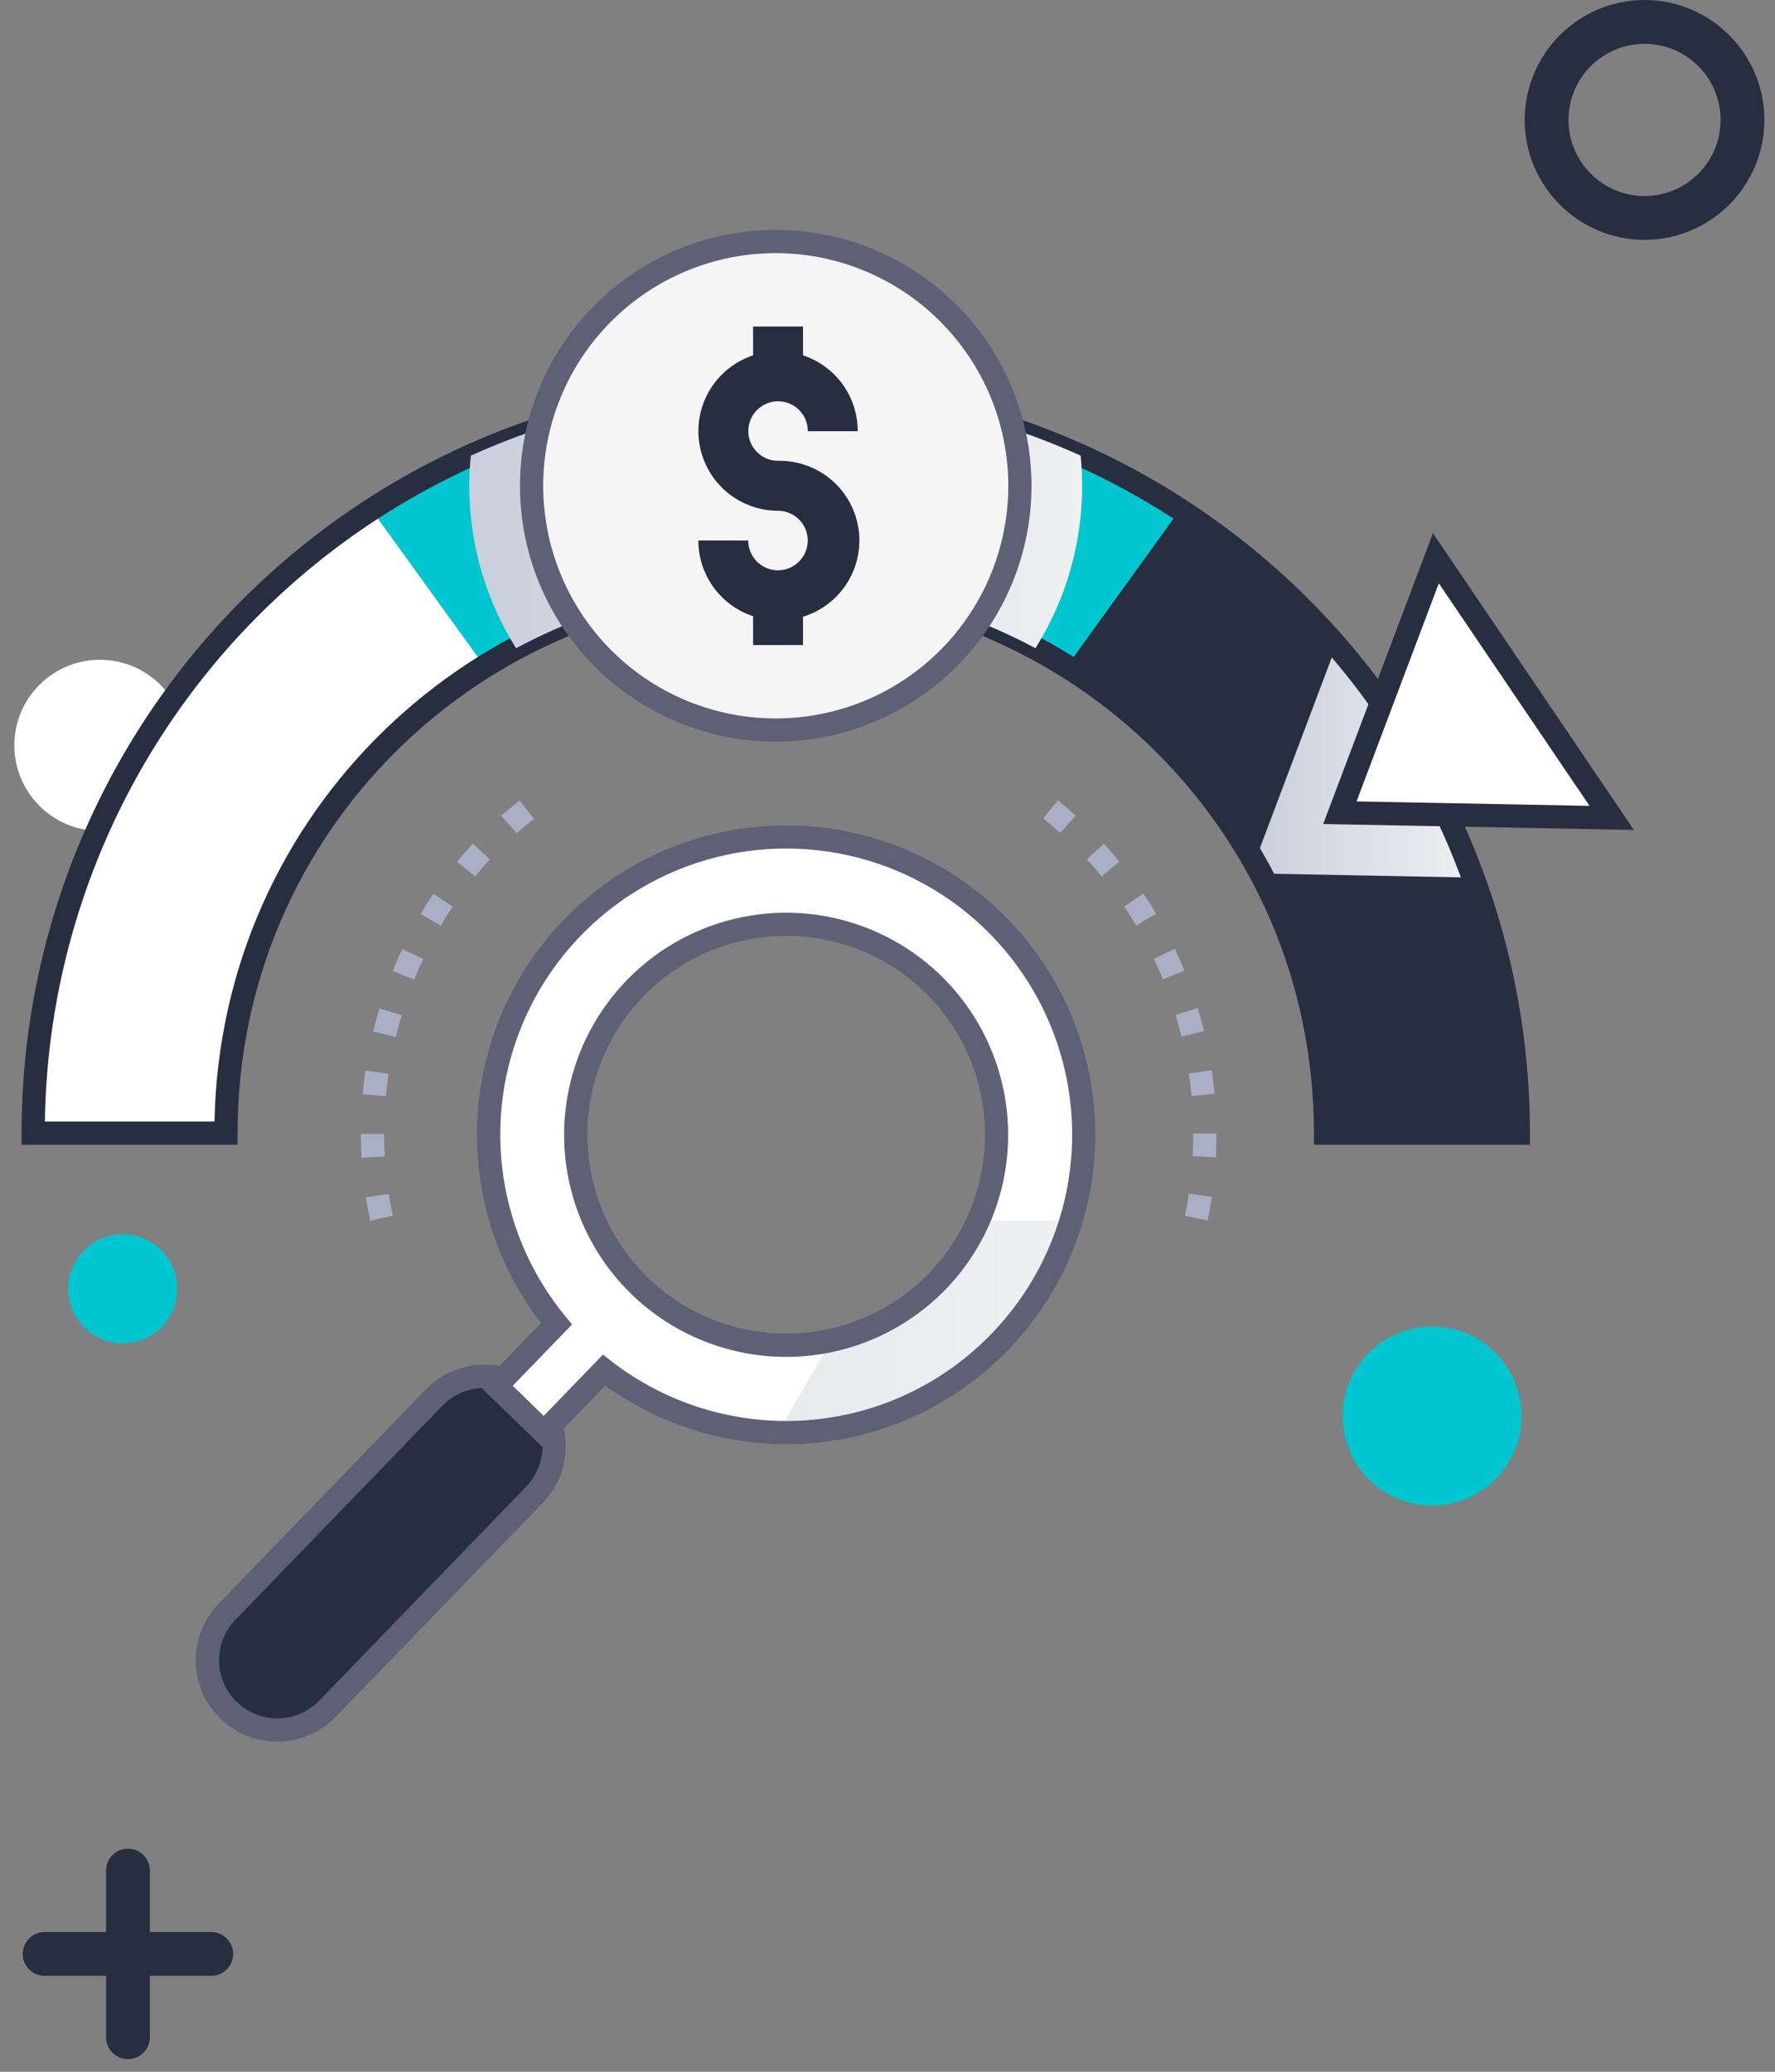 <svg width="78" height="91" viewBox="0 0 78 91" fill="none" xmlns="http://www.w3.org/2000/svg">
<rect x="0" y="0" width="78" height="91" fill="#808080" stroke="none"/>
<path d="M9.282 86.787H1.963C1.431 86.787 1 86.356 1 85.825C1 85.293 1.431 84.862 1.963 84.862H9.282C9.813 84.862 10.245 85.293 10.245 85.825C10.245 86.356 9.813 86.787 9.282 86.787Z" fill="#262E40"/>
<path d="M5.624 90.445C5.092 90.445 4.661 90.014 4.661 89.482V82.163C4.661 81.631 5.092 81.2 5.624 81.2C6.155 81.2 6.586 81.631 6.586 82.163V89.482C6.586 90.014 6.155 90.445 5.624 90.445Z" fill="#262E40"/>
<path d="M72.267 10.535C69.364 10.535 67 8.171 67 5.268C67 2.364 69.364 0 72.267 0C75.17 0 77.534 2.364 77.534 5.268C77.534 8.171 75.17 10.535 72.267 10.535ZM72.267 1.926C70.423 1.926 68.925 3.423 68.925 5.268C68.925 7.112 70.423 8.61 72.267 8.61C74.112 8.61 75.609 7.112 75.609 5.268C75.609 3.423 74.112 1.926 72.267 1.926Z" fill="#262E40"/>
<path d="M4.39 36.498C6.467 36.498 8.15 34.815 8.15 32.739C8.15 30.663 6.467 28.98 4.39 28.98C2.314 28.98 0.631 30.663 0.631 32.739C0.631 34.815 2.314 36.498 4.39 36.498Z" fill="white"/>
<path d="M10.055 75.127C9.47 74.561 9.134 73.786 9.12 72.972C9.107 72.158 9.417 71.372 9.983 70.787L19.079 61.388C19.359 61.098 19.693 60.867 20.063 60.706C20.432 60.546 20.83 60.46 21.233 60.453C21.635 60.447 22.036 60.52 22.41 60.667C22.785 60.816 23.127 61.036 23.416 61.316C23.706 61.596 23.937 61.931 24.098 62.3C24.258 62.67 24.344 63.067 24.35 63.47C24.357 63.873 24.284 64.273 24.136 64.648C23.988 65.022 23.768 65.364 23.488 65.654L14.39 75.054C14.111 75.344 13.777 75.576 13.408 75.737C13.038 75.897 12.641 75.984 12.238 75.991C11.835 75.997 11.435 75.925 11.06 75.776C10.685 75.628 10.344 75.407 10.055 75.127Z" fill="#262E40"/>
<path d="M12.185 76.497C11.481 76.5 10.793 76.295 10.205 75.908C9.618 75.52 9.158 74.968 8.883 74.32C8.609 73.673 8.531 72.958 8.661 72.267C8.791 71.575 9.123 70.938 9.614 70.434L18.711 61.032C19.038 60.694 19.428 60.425 19.859 60.238C20.29 60.051 20.754 59.951 21.224 59.943C21.694 59.935 22.16 60.02 22.598 60.193C23.034 60.366 23.433 60.623 23.771 60.95C24.108 61.276 24.378 61.667 24.565 62.098C24.752 62.529 24.852 62.993 24.86 63.462C24.867 63.932 24.783 64.399 24.61 64.836C24.437 65.273 24.18 65.672 23.853 66.009L14.758 75.409C14.424 75.754 14.024 76.028 13.582 76.215C13.14 76.402 12.665 76.498 12.185 76.497ZM19.444 61.743L10.349 71.143C10.114 71.384 9.93 71.669 9.806 71.981C9.682 72.293 9.621 72.627 9.626 72.963C9.632 73.3 9.704 73.631 9.838 73.94C9.972 74.248 10.166 74.526 10.408 74.76C10.896 75.231 11.551 75.489 12.229 75.478C12.907 75.466 13.553 75.187 14.025 74.7L23.12 65.3C23.354 65.059 23.538 64.774 23.661 64.461C23.785 64.149 23.845 63.815 23.84 63.48C23.834 63.144 23.762 62.812 23.629 62.504C23.495 62.196 23.302 61.917 23.061 61.683C22.82 61.45 22.534 61.266 22.222 61.143C21.91 61.019 21.576 60.959 21.24 60.964C20.904 60.97 20.573 61.041 20.265 61.175C19.956 61.309 19.678 61.502 19.444 61.743Z" fill="#5E6175"/>
<path d="M43.636 40.442C41.235 38.124 38.038 36.811 34.701 36.773C31.363 36.736 28.138 37.976 25.685 40.239C23.232 42.503 21.738 45.618 21.508 48.948C21.278 52.278 22.33 55.569 24.448 58.148L21.804 60.881L23.904 62.921L26.549 60.184C33.741 65.759 44.428 62.415 47.071 53.618C47.764 51.319 47.81 48.872 47.204 46.548C46.598 44.223 45.364 42.111 43.636 40.442ZM41.189 56.269C39.917 57.583 38.285 58.49 36.497 58.876C34.71 59.262 32.849 59.109 31.148 58.437C29.448 57.765 27.985 56.604 26.944 55.101C25.904 53.597 25.332 51.819 25.302 49.991C25.273 48.163 25.785 46.367 26.776 44.83C27.767 43.293 29.191 42.085 30.868 41.357C32.546 40.63 34.401 40.416 36.2 40.743C37.999 41.07 39.661 41.924 40.975 43.195C41.848 44.039 42.546 45.047 43.029 46.161C43.513 47.275 43.772 48.474 43.792 49.688C43.812 50.902 43.592 52.108 43.145 53.238C42.699 54.367 42.034 55.397 41.189 56.269Z" fill="white"/>
<path style="mix-blend-mode:multiply" d="M47.066 53.618C46.237 56.364 44.529 58.761 42.204 60.44C39.88 62.119 37.067 62.988 34.2 62.911L36.532 58.871C37.944 58.561 39.264 57.924 40.386 57.012C41.508 56.1 42.401 54.938 42.993 53.618H47.066Z" fill="url(#paint0_linear_673_3816)"/>
<path d="M23.915 63.634L21.083 60.893L23.77 58.116C22.185 56.052 21.226 53.577 21.007 50.984C20.788 48.391 21.318 45.79 22.535 43.489C23.751 41.189 25.602 39.286 27.869 38.008C30.135 36.729 32.721 36.128 35.319 36.276C37.917 36.425 40.417 37.316 42.524 38.844C44.63 40.372 46.253 42.473 47.2 44.896C48.147 47.32 48.378 49.965 47.865 52.516C47.353 55.067 46.119 57.417 44.309 59.288C42.042 61.64 39.002 63.094 35.747 63.383C32.493 63.672 29.244 62.776 26.598 60.86L23.915 63.634ZM26.496 59.5L26.856 59.781C29.301 61.678 32.36 62.605 35.447 62.383C38.533 62.161 41.428 60.806 43.576 58.578C45.263 56.836 46.41 54.643 46.879 52.264C47.347 49.885 47.117 47.421 46.216 45.169C45.315 42.917 43.782 40.975 41.802 39.575C39.822 38.175 37.479 37.379 35.056 37.281C32.632 37.183 30.233 37.789 28.146 39.025C26.06 40.26 24.375 42.073 23.296 44.245C22.217 46.417 21.789 48.854 22.065 51.264C22.34 53.673 23.307 55.951 24.848 57.824L25.139 58.175L22.532 60.869L23.892 62.192L26.496 59.5ZM27.761 56.859C26.374 55.517 25.416 53.794 25.009 51.908C24.601 50.022 24.762 48.057 25.471 46.262C26.18 44.468 27.406 42.923 28.992 41.825C30.579 40.727 32.456 40.123 34.386 40.092C36.315 40.06 38.211 40.602 39.833 41.647C41.455 42.693 42.73 44.196 43.497 45.967C44.265 47.737 44.49 49.696 44.145 51.594C43.799 53.493 42.898 55.247 41.556 56.633C39.755 58.49 37.291 59.556 34.705 59.599C32.119 59.641 29.622 58.656 27.761 56.859ZM28.271 43.766C27.069 45.008 26.263 46.578 25.954 48.279C25.645 49.979 25.847 51.732 26.534 53.318C27.222 54.903 28.364 56.249 29.816 57.185C31.269 58.121 32.966 58.605 34.694 58.577C36.422 58.548 38.102 58.008 39.523 57.025C40.944 56.041 42.041 54.658 42.675 53.051C43.31 51.444 43.454 49.684 43.089 47.995C42.724 46.306 41.866 44.764 40.624 43.562C38.958 41.952 36.72 41.069 34.403 41.108C32.086 41.146 29.879 42.102 28.266 43.766H28.271Z" fill="#5E6175"/>
<path d="M58.248 49.772H66.72C66.722 44.33 65.363 38.974 62.764 34.192C60.166 29.41 56.412 25.355 51.845 22.396L46.878 29.275C50.358 31.445 53.228 34.465 55.217 38.051C57.206 41.638 58.25 45.671 58.248 49.772Z" fill="#E1830E"/>
<path d="M66.72 49.77H58.248C58.251 45.669 57.208 41.635 55.219 38.048C53.229 34.462 50.359 31.441 46.878 29.272L51.845 22.39C56.413 25.35 60.167 29.406 62.765 34.188C65.363 38.971 66.723 44.328 66.72 49.77Z" fill="#262E40"/>
<path d="M1.458 49.772H9.93C9.928 45.671 10.971 41.636 12.96 38.05C14.95 34.463 17.82 31.442 21.3 29.272L16.332 22.392C11.764 25.352 8.011 29.408 5.413 34.19C2.815 38.973 1.455 44.33 1.458 49.772Z" fill="white"/>
<path d="M46.878 29.272L51.845 22.392C46.558 18.962 40.391 17.137 34.089 17.137C27.787 17.137 21.62 18.962 16.333 22.392L21.3 29.272C25.137 26.879 29.567 25.61 34.089 25.61C38.611 25.61 43.041 26.879 46.878 29.272Z" fill="#00C6D0"/>
<path style="mix-blend-mode:multiply" d="M64.739 38.548L55.386 38.369C55.301 38.209 55.217 38.05 55.123 37.892L58.716 28.369C61.328 31.366 63.369 34.816 64.739 38.548Z" fill="url(#paint1_linear_673_3816)"/>
<path d="M67.23 50.282H57.739V49.772C57.739 36.477 46.944 26.121 34.089 26.121C21.209 26.121 10.44 36.504 10.44 49.772V50.282H0.948V49.772C0.948 45.42 1.806 41.111 3.471 37.09C5.137 33.069 7.578 29.415 10.655 26.338C13.732 23.261 17.386 20.819 21.407 19.154C25.428 17.488 29.737 16.631 34.089 16.631C38.441 16.631 42.751 17.488 46.772 19.154C50.792 20.819 54.446 23.261 57.523 26.338C60.601 29.415 63.042 33.069 64.707 37.09C66.373 41.111 67.23 45.42 67.23 49.772V50.282ZM58.754 49.262H66.207C66.084 40.825 62.646 32.775 56.636 26.852C50.626 20.929 42.527 17.609 34.089 17.609C25.651 17.609 17.552 20.929 11.542 26.852C5.533 32.775 2.095 40.825 1.972 49.262H9.425C9.7 35.625 20.855 25.101 34.089 25.101C47.351 25.101 58.48 35.655 58.754 49.262Z" fill="#262E40"/>
<path d="M63.098 24.523L58.879 35.701L70.825 35.929L63.098 24.523Z" fill="white"/>
<path d="M71.799 36.454L58.146 36.194L62.969 23.419L71.799 36.454ZM59.612 35.201L69.85 35.397L63.227 25.621L59.612 35.201Z" fill="#262E40"/>
<path style="mix-blend-mode:multiply" d="M45.501 28.473C41.991 26.592 38.071 25.608 34.089 25.608C30.107 25.608 26.187 26.592 22.678 28.473C21.093 25.952 20.393 22.975 20.69 20.012C24.903 18.118 29.469 17.138 34.088 17.138C38.707 17.138 43.274 18.118 47.487 20.012C47.782 22.974 47.083 25.951 45.501 28.473Z" fill="url(#paint2_linear_673_3816)"/>
<path d="M34.089 32.067C40.015 32.067 44.819 27.264 44.819 21.338C44.819 15.412 40.015 10.608 34.089 10.608C28.163 10.608 23.36 15.412 23.36 21.338C23.36 27.264 28.163 32.067 34.089 32.067Z" fill="#F5F5F5"/>
<path d="M34.089 32.578C31.866 32.578 29.693 31.918 27.845 30.683C25.996 29.448 24.556 27.693 23.705 25.639C22.854 23.585 22.632 21.326 23.065 19.145C23.499 16.965 24.57 14.962 26.141 13.39C27.713 11.818 29.716 10.748 31.896 10.314C34.077 9.881 36.337 10.103 38.39 10.954C40.444 11.805 42.2 13.245 43.434 15.094C44.669 16.942 45.329 19.115 45.329 21.338C45.326 24.318 44.14 27.175 42.033 29.282C39.926 31.389 37.069 32.574 34.089 32.578ZM34.089 11.118C32.068 11.118 30.092 11.718 28.411 12.841C26.731 13.964 25.421 15.56 24.648 17.427C23.874 19.294 23.672 21.349 24.066 23.332C24.46 25.314 25.434 27.135 26.863 28.564C28.292 29.993 30.113 30.967 32.095 31.361C34.078 31.755 36.133 31.553 38 30.779C39.867 30.006 41.463 28.696 42.586 27.015C43.709 25.335 44.309 23.359 44.309 21.338C44.305 18.628 43.228 16.031 41.312 14.115C39.396 12.199 36.798 11.122 34.089 11.118Z" fill="#5E6175"/>
<path d="M34.186 27.242C33.258 27.241 32.368 26.872 31.712 26.215C31.056 25.559 30.687 24.669 30.687 23.741H32.88C32.88 23.999 32.956 24.253 33.1 24.468C33.243 24.683 33.447 24.851 33.687 24.95C33.925 25.049 34.189 25.075 34.442 25.025C34.696 24.974 34.929 24.85 35.112 24.667C35.295 24.484 35.42 24.251 35.47 23.997C35.521 23.743 35.495 23.48 35.395 23.241C35.296 23.002 35.128 22.798 34.913 22.654C34.698 22.511 34.445 22.434 34.186 22.435C33.493 22.434 32.817 22.227 32.242 21.842C31.666 21.456 31.218 20.909 30.954 20.268C30.69 19.628 30.622 18.924 30.758 18.245C30.895 17.566 31.229 16.943 31.72 16.454C32.21 15.965 32.835 15.633 33.514 15.499C34.194 15.365 34.898 15.435 35.537 15.701C36.176 15.968 36.722 16.417 37.106 16.994C37.489 17.57 37.694 18.248 37.692 18.94H35.499C35.5 18.682 35.425 18.428 35.282 18.213C35.139 17.997 34.936 17.828 34.697 17.728C34.459 17.628 34.196 17.601 33.942 17.65C33.688 17.699 33.455 17.823 33.271 18.005C33.087 18.187 32.961 18.419 32.91 18.673C32.858 18.926 32.883 19.189 32.981 19.429C33.079 19.668 33.246 19.873 33.46 20.018C33.675 20.163 33.927 20.24 34.186 20.241C34.652 20.231 35.116 20.314 35.549 20.485C35.983 20.657 36.378 20.913 36.711 21.239C37.045 21.565 37.31 21.954 37.49 22.384C37.671 22.814 37.764 23.275 37.764 23.741C37.764 24.208 37.671 24.669 37.49 25.099C37.31 25.529 37.045 25.918 36.711 26.244C36.378 26.57 35.983 26.827 35.549 26.998C35.116 27.169 34.652 27.252 34.186 27.242Z" fill="#262E40"/>
<path d="M35.288 14.342H33.094V16.531H35.288V14.342Z" fill="#262E40"/>
<path d="M35.288 26.145H33.094V28.333H35.288V26.145Z" fill="#262E40"/>
<path d="M62.931 66.13C65.103 66.13 66.863 64.37 66.863 62.199C66.863 60.027 65.103 58.267 62.931 58.267C60.76 58.267 59 60.027 59 62.199C59 64.37 60.76 66.13 62.931 66.13Z" fill="#00C6D0"/>
<path d="M5.394 59C6.716 59 7.788 57.928 7.788 56.606C7.788 55.284 6.716 54.212 5.394 54.212C4.072 54.212 3 55.284 3 56.606C3 57.928 4.072 59 5.394 59Z" fill="#00C6D0"/>
<path d="M16.267 53.615C16.194 53.275 16.129 52.935 16.075 52.595L17.083 52.437C17.133 52.76 17.194 53.081 17.264 53.396L16.267 53.615ZM15.89 50.855C15.869 50.515 15.859 50.156 15.859 49.806H16.879C16.879 50.136 16.89 50.469 16.908 50.796L15.89 50.855ZM16.956 48.155L15.936 48.06C15.968 47.72 16.01 47.364 16.061 47.019L17.07 47.17C17.027 47.495 16.986 47.827 16.956 48.155ZM17.393 45.547L16.401 45.307C16.483 44.967 16.572 44.627 16.677 44.295L17.653 44.589C17.558 44.906 17.471 45.229 17.393 45.547ZM18.202 43.028L17.255 42.647C17.386 42.324 17.527 42.001 17.675 41.687L18.598 42.12C18.459 42.418 18.325 42.724 18.202 43.028ZM19.369 40.658L18.488 40.148C18.658 39.845 18.854 39.546 19.046 39.258L19.896 39.825C19.712 40.09 19.535 40.365 19.369 40.658ZM20.877 38.495L20.086 37.849C20.307 37.578 20.54 37.312 20.777 37.056L21.526 37.748C21.304 37.985 21.093 38.238 20.877 38.495ZM22.705 36.597L22.025 35.832C22.287 35.603 22.56 35.376 22.836 35.162L23.462 35.968C23.206 36.167 22.95 36.378 22.705 36.594V36.597Z" fill="#A9AFC4"/>
<path d="M53.071 53.608L52.071 53.401C52.139 53.079 52.197 52.751 52.241 52.425L53.249 52.576C53.203 52.921 53.14 53.268 53.071 53.608ZM53.431 50.837L52.411 50.782C52.428 50.442 52.436 50.126 52.436 49.789H53.457C53.458 50.139 53.45 50.478 53.431 50.837ZM52.36 48.14C52.329 47.813 52.288 47.482 52.241 47.155L53.249 47.004C53.3 47.344 53.343 47.699 53.375 48.044L52.36 48.14ZM51.921 45.533C51.843 45.213 51.751 44.892 51.658 44.576L52.634 44.28C52.736 44.62 52.829 44.96 52.911 45.29L51.921 45.533ZM51.105 43.018C50.981 42.714 50.845 42.409 50.705 42.112L51.627 41.675C51.775 41.988 51.918 42.311 52.049 42.634L51.105 43.018ZM49.927 40.654C49.757 40.37 49.587 40.09 49.396 39.818L50.246 39.246C50.44 39.536 50.629 39.833 50.807 40.133L49.927 40.654ZM48.41 38.495C48.201 38.24 47.981 37.985 47.759 37.747L48.51 37.056C48.745 37.312 48.976 37.578 49.19 37.847L48.41 38.495ZM46.585 36.584C46.344 36.364 46.094 36.152 45.844 35.948L46.485 35.155C46.75 35.37 47.014 35.596 47.269 35.825L46.585 36.584Z" fill="#A9AFC4"/>
<defs>
<linearGradient id="paint0_linear_673_3816" x1="34.197" y1="58.267" x2="47.066" y2="58.267" gradientUnits="userSpaceOnUse">
<stop stop-color="#E9EAEC"/>
<stop offset="1" stop-color="#EEF0F1"/>
</linearGradient>
<linearGradient id="paint1_linear_673_3816" x1="55.13" y1="33.462" x2="64.739" y2="33.462" gradientUnits="userSpaceOnUse">
<stop stop-color="#CACFDD"/>
<stop offset="1" stop-color="#EEF0F1"/>
</linearGradient>
<linearGradient id="paint2_linear_673_3816" x1="20.625" y1="22.807" x2="47.551" y2="22.807" gradientUnits="userSpaceOnUse">
<stop stop-color="#CACFDD"/>
<stop offset="1" stop-color="#EEF0F1"/>
</linearGradient>
</defs>
</svg>
